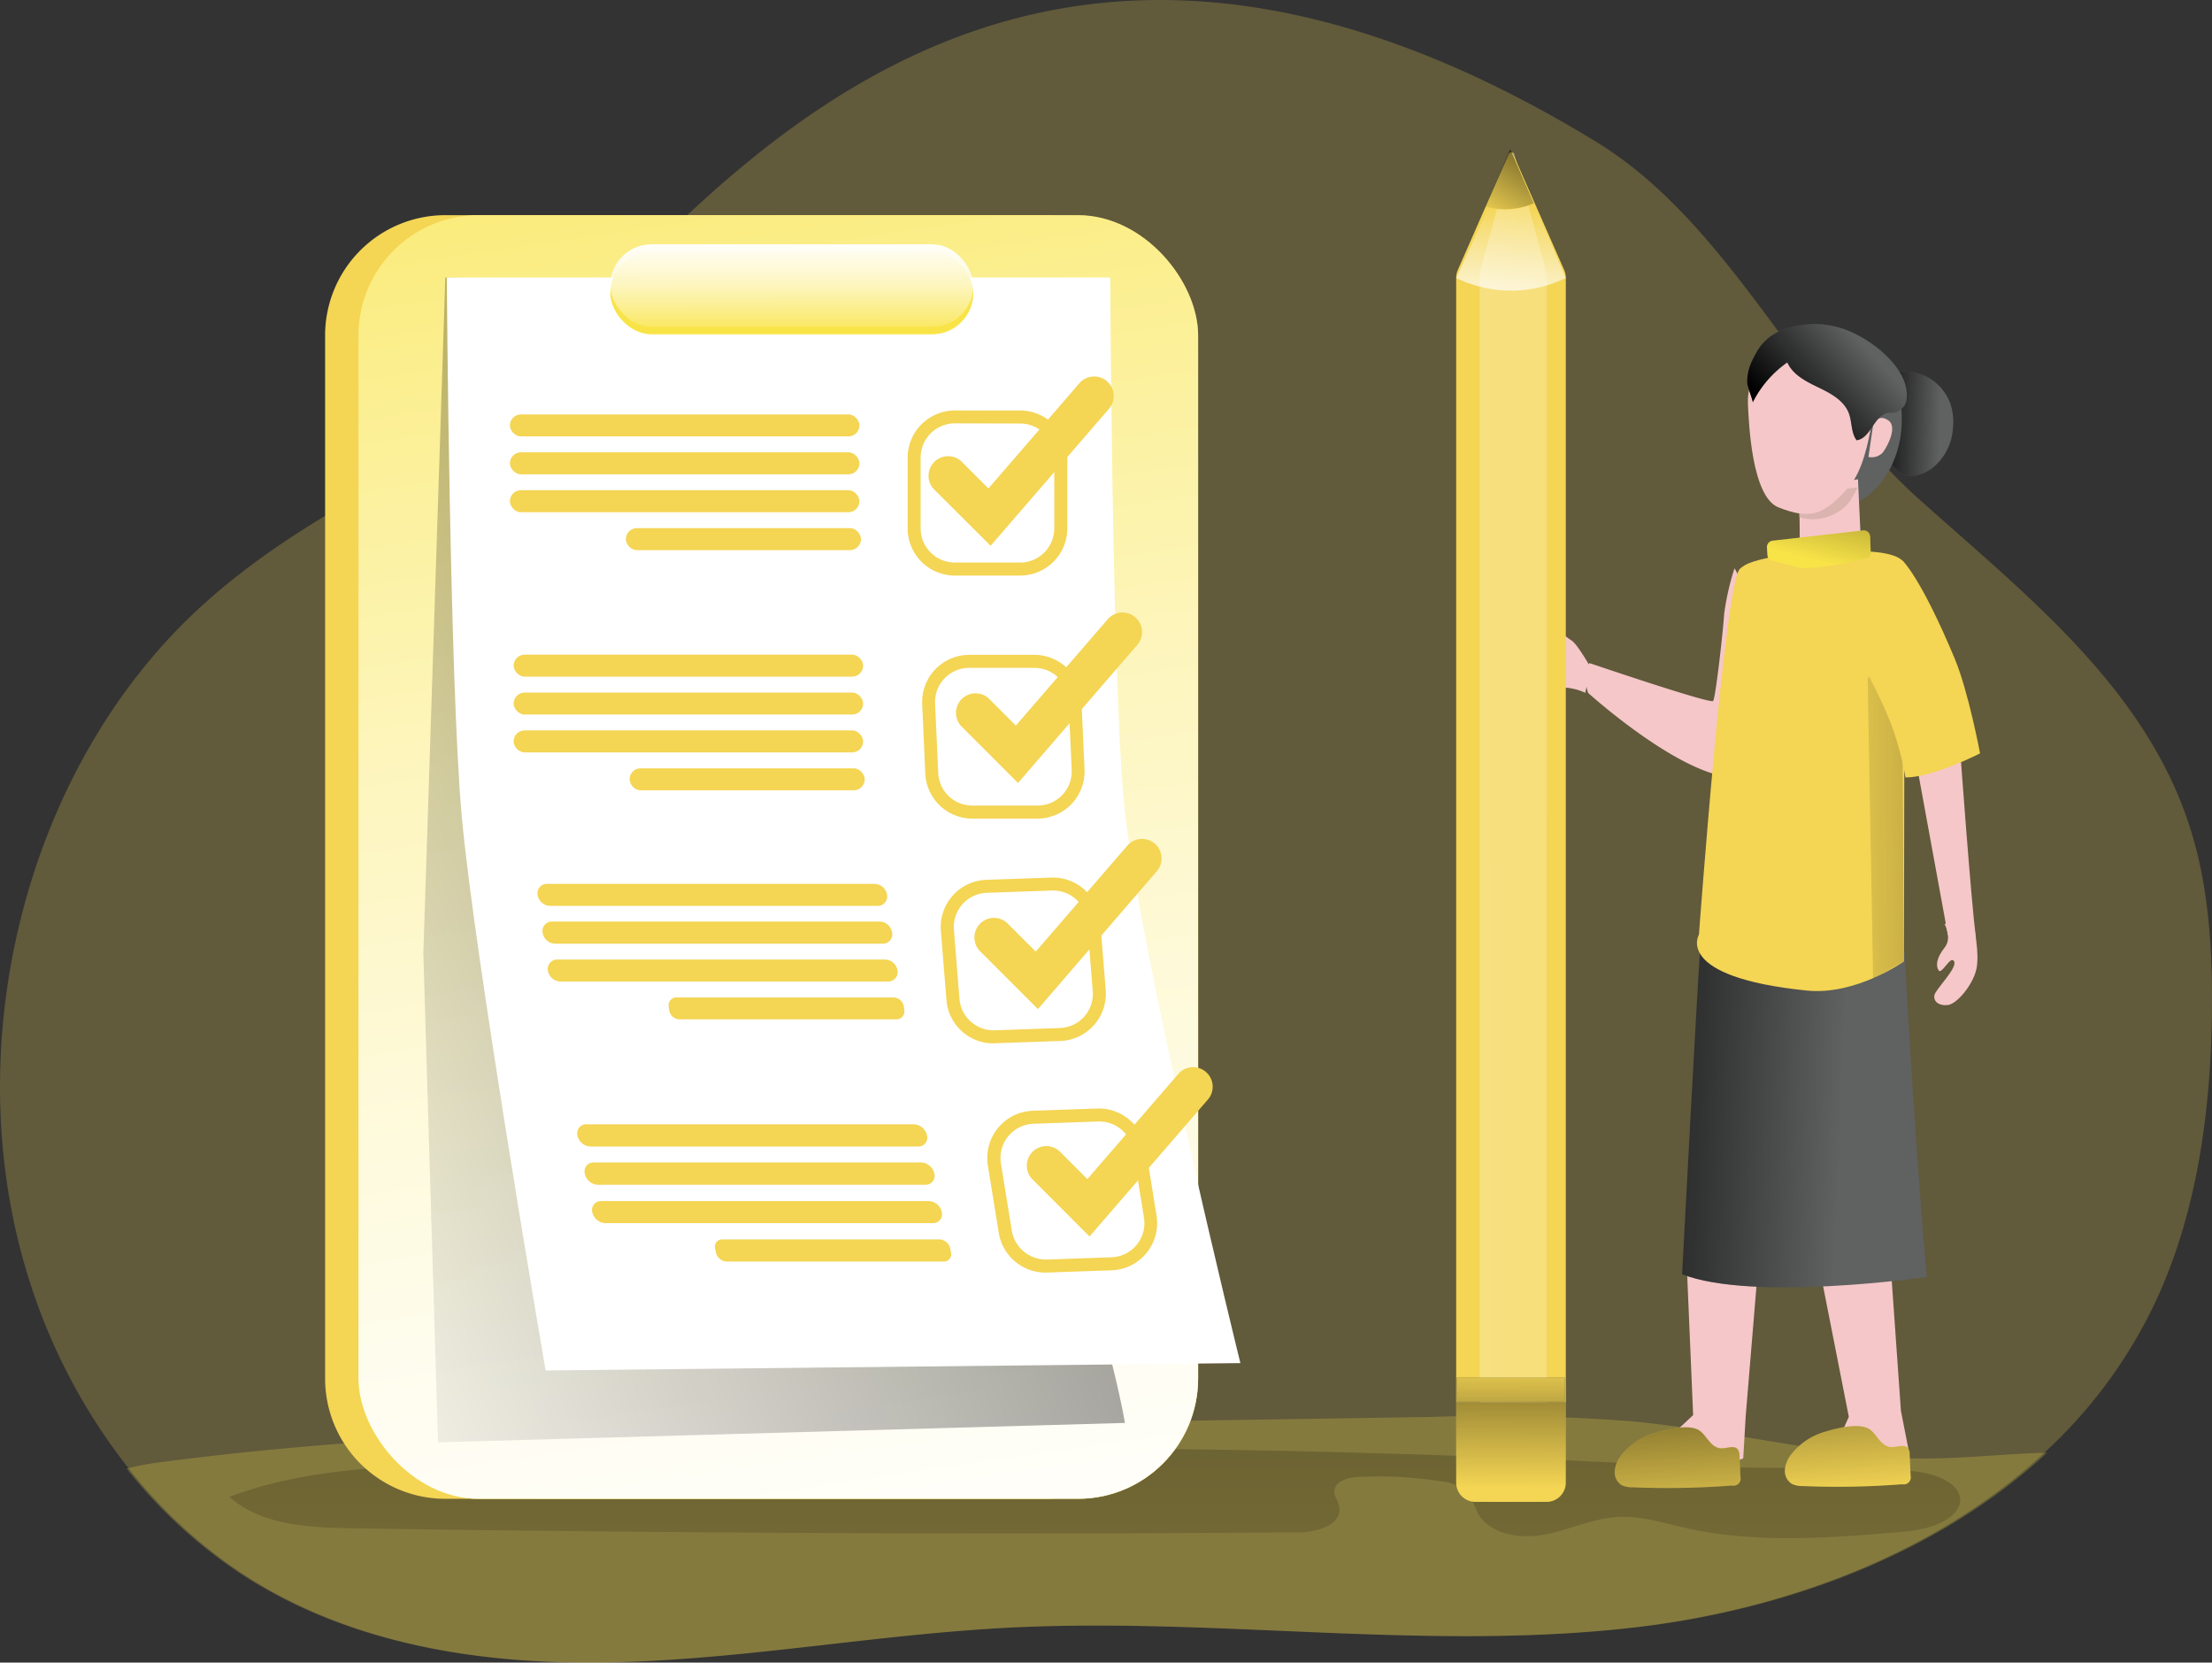 <svg xmlns="http://www.w3.org/2000/svg" xmlns:xlink="http://www.w3.org/1999/xlink" width="294" height="220.915" viewBox="0 0 294 220.915"><rect x="0" y="0" width="294" height="220.915" fill="#333333" stroke="none"/><defs><linearGradient id="a" x1="0.492" y1="4.428" x2="0.544" y2="-20.996" gradientUnits="objectBoundingBox"><stop offset="0" stop-color="#010101" stop-opacity="0"/><stop offset="0.95" stop-color="#010101"/></linearGradient><linearGradient id="b" x1="0.83" y1="0.519" x2="-0.121" y2="0.478" xlink:href="#a"/><linearGradient id="c" x1="0.65" y1="0.515" x2="-0.594" y2="0.44" xlink:href="#a"/><linearGradient id="d" x1="-1.537" y1="0.733" x2="14.069" y2="-0.869" xlink:href="#a"/><linearGradient id="e" x1="0.347" y1="0.736" x2="3.34" y2="-3.644" xlink:href="#a"/><linearGradient id="f" x1="0.645" y1="1.762" x2="0.062" y2="-2.771" xlink:href="#a"/><linearGradient id="g" x1="0.56" y1="1.117" x2="-0.022" y2="-3.414" xlink:href="#a"/><linearGradient id="h" x1="0.798" y1="0.299" x2="0.116" y2="0.751" xlink:href="#a"/><linearGradient id="i" x1="0.42" y1="-0.337" x2="0.577" y2="1.305" gradientUnits="objectBoundingBox"><stop offset="0" stop-color="#fff" stop-opacity="0"/><stop offset="0.14" stop-color="#fff" stop-opacity="0.22"/><stop offset="0.3" stop-color="#fff" stop-opacity="0.451"/><stop offset="0.45" stop-color="#fff" stop-opacity="0.651"/><stop offset="0.6" stop-color="#fff" stop-opacity="0.8"/><stop offset="0.73" stop-color="#fff" stop-opacity="0.91"/><stop offset="0.85" stop-color="#fff" stop-opacity="0.98"/><stop offset="0.94" stop-color="#fff"/></linearGradient><linearGradient id="j" x1="-0.219" y1="0.98" x2="2.366" y2="-0.737" xlink:href="#a"/><linearGradient id="k" x1="8.054" y1="0.339" x2="-41.258" y2="1.424" xlink:href="#i"/><linearGradient id="l" x1="2.024" y1="0.069" x2="-7.549" y2="2.642" xlink:href="#i"/><linearGradient id="m" x1="0.537" y1="0.379" x2="0.447" y2="1.666" xlink:href="#i"/><linearGradient id="n" x1="0.311" y1="1.316" x2="1.579" y2="-1.263" xlink:href="#a"/><linearGradient id="o" x1="0.503" y1="1.146" x2="0.496" y2="-0.306" xlink:href="#i"/><linearGradient id="p" x1="0.49" y1="-0.76" x2="0.558" y2="7.746" xlink:href="#a"/><linearGradient id="q" x1="0.498" y1="0.858" x2="0.509" y2="-1.78" xlink:href="#a"/></defs><g transform="translate(0.01 -0.015)"><path d="M296.266,160.264c-.105,13.414-1.9,27.086-7.492,39.063a64.284,64.284,0,0,1-14.785,20.08C259.419,232.96,239.2,240.3,219.644,242.6c-27.646,3.253-55.612-1.365-83.415.067-17.351.9-34.581,4.137-51.952,4.587s-35.422-2.177-50.17-12.028a64.863,64.863,0,0,1-14.722-13.709,78.2,78.2,0,0,1-12.44-22.67c-11.083-31.451-1.93-69.857,21.883-91.721,9.4-8.636,20.59-14.691,31.71-20.545C83.8,74.381,122.869-10.638,214.4,45.211c17.877,10.937,27.136,33.333,42.941,47.507,14.075,12.618,30.038,24.961,35.99,43.582C295.793,143.959,296.324,152.181,296.266,160.264Z" transform="translate(-2.28 -26.37)" fill="#f4d554" opacity="0.24" style="isolation:isolate"/><path d="M290.074,395.124c-14.607,13.554-34.88,20.891-54.483,23.193-27.716,3.253-55.754-1.365-83.628.067-17.4.9-34.669,4.137-52.085,4.587s-35.512-2.177-50.3-12.028A64.963,64.963,0,0,1,34.82,397.234a37.29,37.29,0,0,1,4.312-.812c29.234-3.878,58.822-4.344,88.319-4.794l80.529-1.246a242.281,242.281,0,0,1,26.783.569c11.375,1.076,22.545,3.739,33.926,4.742C275.9,396.339,282.963,395.3,290.074,395.124Z" transform="translate(-17.998 -202.088)" fill="#f9e448" opacity="0.24" style="isolation:isolate"/><path d="M252.247,400.788a1541.047,1541.047,0,0,0-163.8-.145c-9.218.481-18.6,1.081-27.21,4.344,4.226,3.78,10.512,4.08,16.238,4.173q62.94.993,125.891.548c2.462,0,5.864-1.07,5.378-3.439-.148-.714-.681-1.355-.639-2.069.079-1.319,1.8-1.794,3.169-1.856a53.167,53.167,0,0,1,10.892.569,5.8,5.8,0,0,1,3.56,1.5,14.013,14.013,0,0,1,1.395,2.689c1.616,2.891,5.652,3.522,8.98,2.885s6.423-2.172,9.788-2.337c2.963-.15,5.858.786,8.753,1.443,9.461,2.141,19.323,1.35,29,.548,10.037-.833,10.248-7.622.243-8.165C273.383,400.923,262.77,401.362,252.247,400.788Z" transform="translate(-30.756 -206.077)" fill="url(#a)"/><path d="M489.432,244.141,485,219.94h6.086s1.4,19.361,2.068,24.61Z" transform="translate(-230.537 -119.835)" fill="#f5c7c8"/><path d="M495.281,263.476s.853,3.775.352,5.88-2.586,4.556-3.765,4.7-1.9-.434-1.815-1.236,3.1-3.651,2.637-4.556-1.655,1.846-2.068,1.179-.238-1.7.8-3.01,0-3.134,0-3.134S494.547,261.915,495.281,263.476Z" transform="translate(-232.974 -140.499)" fill="#f5c7c8"/><path d="M476.355,122.362c1.267-.936,3.842-.615,5.119-.1a6.5,6.5,0,0,1,3.811,4.292,7.755,7.755,0,0,1,.2,2.756,7.345,7.345,0,0,1-2.71,5.3c-3.454,2.524-5.585.181-6.609-2.968a11.7,11.7,0,0,1-.61-5.574c.186-1.422-.465-2.544.636-3.563Z" transform="translate(-225.925 -72.427)" fill="#606161"/><path d="M476.355,122.362c1.267-.936,3.842-.615,5.119-.1a6.5,6.5,0,0,1,3.811,4.292,7.755,7.755,0,0,1,.2,2.756,7.345,7.345,0,0,1-2.71,5.3c-3.454,2.524-5.585.181-6.609-2.968a11.7,11.7,0,0,1-.61-5.574c.186-1.422-.465-2.544.636-3.563Z" transform="translate(-225.925 -72.427)" fill="url(#b)"/><ellipse cx="9.577" cy="11.945" rx="9.577" ry="11.945" transform="translate(233.613 43.786)" fill="#606161"/><path d="M395.377,193.141s-1.758-3.1-2.518-3.563-2.11-1.738-2.5-1.448c-.708.517,2.343,3.227-.377,3.025-.429-.036-2.611,0-3.666.988a2.022,2.022,0,0,0,.1,3.02c.714.486,3.165.714,4.489.672a7.634,7.634,0,0,1,3.775.693" transform="translate(-183.986 -104.454)" fill="#f5c7c8"/><path d="M422.259,172.4a34.645,34.645,0,0,0-1.381,6.086c-.124,2.136-1.127,11.108-1.463,11.547S402.986,185,402.986,185s-.972,1.37-.2,3.951c0,0,11.951,10.813,19.185,11.237s6.3-16.708,6.3-16.708" transform="translate(-191.731 -96.878)" fill="#f5c7c8"/><path d="M463.256,364.509l-1.329,3c.786-.269,4.551,2.756,6.247,2.761a5.389,5.389,0,0,0,3.072-1.122l-1.065-5.445-1.9-26.957-10.2,1.479Z" transform="translate(-217.538 -176.241)" fill="#f5c7c8"/><path d="M428.23,366.894l-1.96,1.836c.827-.062,3.718,3.806,5.362,4.235a5.4,5.4,0,0,0,3.258-.321l.321-5.543,2.068-24.951-10.058.988Z" transform="translate(-203.203 -178.848)" fill="#f5c7c8"/><path d="M463.062,149.54l.408,8.677a4.514,4.514,0,0,1-4.137,1.939c-4.189-.465-4.008-1.706-4.008-1.706s0-6.262-.165-7.664" transform="translate(-216.128 -85.84)" fill="#f5c7c8"/><path d="M462.068,153.368l.967-1.748-7.865.874c.062.517.1,1.779.124,3.1A6.257,6.257,0,0,0,462.068,153.368Z" transform="translate(-216.132 -86.844)" fill="#dbb4af"/><path d="M454.809,269.88s1.262,23.87,2.942,43.189c0,0-23.084,3.325-32.511-.372,0,0,2.027-38.494,2.451-44.017Z" transform="translate(-201.68 -143.371)" fill="#606161"/><path d="M454.809,269.88s1.262,23.87,2.942,43.189c0,0-23.084,3.325-32.511-.372,0,0,2.027-38.494,2.451-44.017Z" transform="translate(-201.68 -143.371)" fill="url(#c)"/><path d="M456.656,169.655s-.041-1.706-5.952-1.758c-4.308-.041-5.812-.393-8.874.191-5.585,1.065-6.205,1.412-7.059,2.136-2.022,1.743-5.45,48.609-5.45,48.609s-3.429,5.626,14.324,7.436c6.567.672,12.928-3.878,12.928-3.878Z" transform="translate(-203.522 -94.635)" fill="#f4d554"/><path d="M460.771,117.911s-.346,11.113-3.578,14.914c-3.408,4.013-5.347,4.5-9.484,2.865-3.516-1.4-3.935-11.025-4.054-13.8C443.349,114.7,454.374,108.505,460.771,117.911Z" transform="translate(-211.349 -68.261)" fill="#f5c7c8"/><path d="M475.2,159.78l.259,45.1-4.08,2.353L470.65,167.4Z" transform="translate(-222.429 -77.148)" fill="url(#d)"/><path d="M462.278,163.511l.078,2.032a.848.848,0,0,1-.465.786,35.491,35.491,0,0,1-8.7,1.37l-4.054-1.034a.843.843,0,0,1-.517-.729l-.057-1.008a.853.853,0,0,1,.75-.895l12-1.36a.853.853,0,0,1,.967.838Z" transform="translate(-213.724 -92.178)" fill="#f9e448"/><path d="M462.278,163.511l.078,2.032a.848.848,0,0,1-.465.786,35.491,35.491,0,0,1-8.7,1.37l-4.054-1.034a.843.843,0,0,1-.517-.729l-.057-1.008a.853.853,0,0,1,.75-.895l12-1.36a.853.853,0,0,1,.967.838Z" transform="translate(-213.724 -92.178)" fill="url(#e)"/><path d="M473.73,134.942a1.178,1.178,0,0,1,1.825-.951c1.65.724.1,3.62-.543,4.432a2.04,2.04,0,0,1-1.872.553" transform="translate(-224.81 -78.243)" fill="#f5c7c8"/><path d="M475.8,93.411l.657,2.627h-1.076l-.9-4.008Z" transform="translate(-224.278 -44.433)" fill="#4eae93"/><path d="M476.333,170.469s2.43,2.286,6.9,13.016c1.825,4.385,3.351,12.55,3.351,12.55s-6.236,3.2-9.913,3.2c-1.644-9.541-5.6-13.238-6.329-17.639S474.11,169.621,476.333,170.469Z" transform="translate(-223.422 -95.914)" fill="#f4d554"/><path d="M415.376,393.883a8.759,8.759,0,0,0-4.54,3.061,3.836,3.836,0,0,0-.8,2.022,2.022,2.022,0,0,0,.946,1.867,3.144,3.144,0,0,0,1.386.269,111.131,111.131,0,0,0,13.254-.233.939.939,0,0,0,1.122-1.153l-.124-2.772a1.432,1.432,0,0,0-.228-.879c-.491-.6-1.448-.1-2.218-.14-1.551-.083-1.944-2.012-3.222-2.544C419.493,392.771,416.835,393.438,415.376,393.883Z" transform="translate(-195.43 -203.468)" fill="#f4d554"/><path d="M457,393.568a8.7,8.7,0,0,0-4.54,3.061,3.826,3.826,0,0,0-.807,2.022,2.017,2.017,0,0,0,.951,1.862,3.149,3.149,0,0,0,1.386.274,110.058,110.058,0,0,0,13.254-.238.941.941,0,0,0,1.122-1.148l-.124-2.777a1.417,1.417,0,0,0-.228-.874c-.491-.6-1.448-.1-2.224-.14-1.551-.083-1.939-2.012-3.216-2.549C461.092,392.451,458.44,393.118,457,393.568Z" transform="translate(-214.433 -203.314)" fill="#f4d554"/><path d="M415.376,393.883a8.759,8.759,0,0,0-4.54,3.061,3.836,3.836,0,0,0-.8,2.022,2.022,2.022,0,0,0,.946,1.867,3.144,3.144,0,0,0,1.386.269,111.131,111.131,0,0,0,13.254-.233.939.939,0,0,0,1.122-1.153l-.124-2.772a1.432,1.432,0,0,0-.228-.879c-.491-.6-1.448-.1-2.218-.14-1.551-.083-1.944-2.012-3.222-2.544C419.493,392.771,416.835,393.438,415.376,393.883Z" transform="translate(-195.43 -203.468)" fill="url(#f)"/><path d="M457,393.568a8.7,8.7,0,0,0-4.54,3.061,3.826,3.826,0,0,0-.807,2.022,2.017,2.017,0,0,0,.951,1.862,3.149,3.149,0,0,0,1.386.274,110.058,110.058,0,0,0,13.254-.238.941.941,0,0,0,1.122-1.148l-.124-2.777a1.417,1.417,0,0,0-.228-.874c-.491-.6-1.448-.1-2.224-.14-1.551-.083-1.939-2.012-3.216-2.549C461.092,392.451,458.44,393.118,457,393.568Z" transform="translate(-214.433 -203.314)" fill="url(#g)"/><path d="M443.082,113.642c-.171.305-.331.626-.491.967a6.107,6.107,0,0,0-.605,2.9c0,.414.8,2.389.724,2.549a14.293,14.293,0,0,1,4.6-5.316c.734,1.66,2.518,2.549,4.137,3.33s3.413,1.738,4.044,3.444c.44,1.169.274,2.586,1.034,3.573,1.877-.253,2.286-3.284,4.137-3.62.336-.062.688,0,1.034-.093a2.068,2.068,0,0,0,1.484-1.924c.29-3.915-4.457-7.55-7.627-8.858a11.894,11.894,0,0,0-9.277,0,6.515,6.515,0,0,0-3.191,3.051Z" transform="translate(-209.764 -66.577)" fill="#606161"/><path d="M443.082,113.642c-.171.305-.331.626-.491.967a6.107,6.107,0,0,0-.605,2.9c0,.414.8,2.389.724,2.549a14.293,14.293,0,0,1,4.6-5.316c.734,1.66,2.518,2.549,4.137,3.33s3.413,1.738,4.044,3.444c.44,1.169.274,2.586,1.034,3.573,1.877-.253,2.286-3.284,4.137-3.62.336-.062.688,0,1.034-.093a2.068,2.068,0,0,0,1.484-1.924c.29-3.915-4.457-7.55-7.627-8.858a11.894,11.894,0,0,0-9.277,0,6.515,6.515,0,0,0-3.191,3.051Z" transform="translate(-209.764 -66.577)" fill="url(#h)"/><path d="M15.98,0H95.619A15.98,15.98,0,0,1,111.6,15.98V154.585a15.98,15.98,0,0,1-15.98,15.98H15.98A15.98,15.98,0,0,1,0,154.585V15.98A15.98,15.98,0,0,1,15.98,0Z" transform="translate(43.2 28.604)" fill="#f4d554"/><rect width="111.599" height="170.565" rx="15.98" transform="translate(47.636 28.604)" fill="#f9e448"/><rect width="111.599" height="170.565" rx="15.98" transform="translate(47.636 28.604)" fill="url(#i)"/><path d="M108.45,187.523l2.922-89.833,84.471,1.784S184.8,192.72,192.595,216.787s9.1,33.1,9.1,33.1L110.4,252.468Z" transform="translate(-52.194 -60.802)" fill="url(#j)"/><path d="M219.631,241.939l-92.346.977s-9.494-55.161-11.144-73.653c-1.619-17.815-1.991-71.574-1.991-71.574h88.184s.222,52.1,1.784,69.361C205.845,186.1,219.631,241.939,219.631,241.939Z" transform="translate(-54.779 -60.802)" fill="#fff"/><path d="M384.415,81.19l-6.283-14.262-.517-1.21a.181.181,0,0,0-.088-.088.284.284,0,0,0-.465.088L370.257,81.19a2.586,2.586,0,0,0-.207,1.034V231.619h14.572V82.229a2.586,2.586,0,0,0-.207-1.039Zm.088,150.341H370.133v-3.17H384.5Z" transform="translate(-176.519 -45.279)" fill="#f4d554"/><path d="M385.04,82.216V228.347h-8.931V82.2a3.928,3.928,0,0,1,.119-1.034L380.4,65.689a.135.135,0,0,1,.031-.088c.088-.14.243-.1.295.088l.331,1.21L384.9,81.161a3.973,3.973,0,0,1,.14,1.055Z" transform="translate(-179.458 -45.266)" fill="url(#k)"/><path d="M376.11,386.53h8.931V397.3c0,1.417-.714,2.56-1.577,2.56h-5.8c-.869,0-1.551-1.143-1.551-2.56Z" transform="translate(-179.459 -200.279)" fill="url(#l)"/><path d="M384.622,82.411a16.62,16.62,0,0,1-14.572,0l4.292-9.38,3.253-7.11,2.8,6.593Z" transform="translate(-176.519 -45.461)" fill="url(#m)"/><path d="M384.405,72.473a8.791,8.791,0,0,1-6.055.517l3.253-7.11Z" transform="translate(-180.554 -45.441)" fill="#f4d554"/><path d="M384.082,71.9a9.9,9.9,0,0,1-6.4.445l3.268-7.648Z" transform="translate(-180.233 -44.872)" fill="url(#n)"/><rect width="46.458" height="2.922" rx="1.461" transform="translate(67.761 55.08)" fill="#f4d554"/><rect width="46.458" height="2.922" rx="1.461" transform="translate(67.761 60.117)" fill="#f4d554"/><rect width="46.458" height="2.922" rx="1.461" transform="translate(67.761 65.153)" fill="#f4d554"/><rect width="31.254" height="2.922" rx="1.461" transform="translate(83.172 70.19)" fill="#f4d554"/><rect width="46.458" height="2.922" rx="1.461" transform="translate(68.257 87.002)" fill="#f4d554"/><rect width="46.458" height="2.922" rx="1.461" transform="translate(68.257 92.038)" fill="#f4d554"/><rect width="46.458" height="2.922" rx="1.461" transform="translate(68.257 97.07)" fill="#f4d554"/><rect width="31.254" height="2.922" rx="1.461" transform="translate(83.667 102.106)" fill="#f4d554"/><path d="M182.9,256.421H139.368a1.727,1.727,0,0,1-1.655-1.463h0a1.246,1.246,0,0,1,1.267-1.458h43.531a1.722,1.722,0,0,1,1.66,1.458h0a1.251,1.251,0,0,1-1.267,1.463Z" transform="translate(-66.276 -136.04)" fill="#f4d554"/><path d="M184.19,266.122H140.654a1.727,1.727,0,0,1-1.67-1.484h0a1.251,1.251,0,0,1,1.267-1.458h43.536a1.727,1.727,0,0,1,1.655,1.458h0a1.251,1.251,0,0,1-1.251,1.484Z" transform="translate(-66.877 -140.714)" fill="#f4d554"/><path d="M185.5,275.861H141.968a1.727,1.727,0,0,1-1.655-1.458h0a1.251,1.251,0,0,1,1.267-1.463h43.551a1.727,1.727,0,0,1,1.655,1.463h0a1.251,1.251,0,0,1-1.282,1.458Z" transform="translate(-67.505 -145.427)" fill="#f4d554"/><path d="M201.235,285.591H172.38a1.417,1.417,0,0,1-1.36-1.194l-.072-.517a1.034,1.034,0,0,1,1.034-1.2h28.86a1.417,1.417,0,0,1,1.36,1.2l.067.517a1.034,1.034,0,0,1-1.034,1.195Z" transform="translate(-82.086 -150.131)" fill="#f4d554"/><path d="M193.025,318.238H149.489a1.862,1.862,0,0,1-1.743-1.479h0a1.189,1.189,0,0,1,1.184-1.479h43.536a1.862,1.862,0,0,1,1.743,1.479h0a1.184,1.184,0,0,1-1.184,1.479Z" transform="translate(-71.009 -165.873)" fill="#f4d554"/><path d="M194.884,328.053H151.338a1.862,1.862,0,0,1-1.743-1.484h0a1.184,1.184,0,0,1,1.179-1.479H194.31a1.856,1.856,0,0,1,1.743,1.479h0a1.184,1.184,0,0,1-1.169,1.484Z" transform="translate(-71.882 -170.61)" fill="#f4d554"/><path d="M196.76,337.937H153.224a1.861,1.861,0,0,1-1.743-1.479h0A1.189,1.189,0,0,1,152.665,335h43.541a1.867,1.867,0,0,1,1.743,1.484h0a1.189,1.189,0,0,1-1.189,1.453Z" transform="translate(-72.776 -175.395)" fill="#f4d554"/><path d="M213.037,347.792H184.182a1.551,1.551,0,0,1-1.432-1.215l-.1-.517a.967.967,0,0,1,.972-1.21h28.855a1.551,1.551,0,0,1,1.427,1.21l.1.517a.972.972,0,0,1-.972,1.215Z" transform="translate(-87.615 -180.151)" fill="#f4d554"/><path d="M246.36,153.8h-8.677a6.278,6.278,0,0,1-6.273-6.273v-9.386a6.278,6.278,0,0,1,6.273-6.273h8.677a6.278,6.278,0,0,1,6.273,6.273v9.406a6.278,6.278,0,0,1-6.273,6.252Zm-8.677-20.224a4.551,4.551,0,0,0-4.545,4.545v9.406a4.551,4.551,0,0,0,4.545,4.545h8.677a4.545,4.545,0,0,0,4.54-4.545v-9.386a4.545,4.545,0,0,0-4.54-4.545Z" transform="translate(-110.785 -77.307)" fill="#f4d554"/><path d="M250.406,216.41h-8.651a6.267,6.267,0,0,1-6.267-5.988l-.414-9.215a6.273,6.273,0,0,1,6.267-6.557H250a6.262,6.262,0,0,1,6.231,5.993l.419,9.21a6.273,6.273,0,0,1-6.267,6.557Zm-9.081-20.028a4.54,4.54,0,0,0-4.54,4.747l.419,9.215a4.53,4.53,0,0,0,4.535,4.333h8.667a4.54,4.54,0,0,0,4.54-4.747l-.419-9.21a4.54,4.54,0,0,0-4.54-4.339Z" transform="translate(-112.514 -107.623)" fill="#f4d554"/><path d="M246.758,273.912a6.262,6.262,0,0,1-6.247-5.771l-.739-9.189a6.278,6.278,0,0,1,6.035-6.774l8.662-.3a6.324,6.324,0,0,1,6.474,5.75l.739,9.189a6.283,6.283,0,0,1-6.035,6.774l-8.662.3ZM254.7,253.6h-.165l-8.662.3a4.551,4.551,0,0,0-4.37,4.907l.739,9.189a4.561,4.561,0,0,0,4.685,4.178l8.662-.305a4.54,4.54,0,0,0,4.37-4.9l-.739-9.189A4.53,4.53,0,0,0,254.7,253.6Z" transform="translate(-114.729 -135.256)" fill="#f4d554"/><path d="M259.227,333.02a6.288,6.288,0,0,1-6.205-5.27l-1.448-8.956a6.273,6.273,0,0,1,5.973-7.276l8.584-.3a6.34,6.34,0,0,1,6.412,5.269l1.448,8.956a6.278,6.278,0,0,1-5.973,7.276l-8.589.295Zm7.136-20.074h-.16l-8.584.3a4.545,4.545,0,0,0-4.313,5.269l1.453,8.956a4.6,4.6,0,0,0,4.654,3.816l8.584-.3a4.535,4.535,0,0,0,4.323-5.264l-1.448-8.962A4.551,4.551,0,0,0,266.363,312.945Z" transform="translate(-120.283 -163.911)" fill="#f4d554"/><rect width="48.247" height="10.963" rx="5.481" transform="translate(81.106 33.475)" fill="#f9e448"/><rect width="48.247" height="10.963" rx="5.481" transform="translate(81.106 32.475)" fill="url(#o)"/><path d="M244.8,145.558l-7.581-7.565a2.6,2.6,0,0,1,3.672-3.672l3.62,3.62,12.147-14.05a2.6,2.6,0,0,1,3.93,3.4Z" transform="translate(-113.147 -73.02)" fill="#f4d554"/><path d="M251.716,206.488l-7.576-7.576a2.6,2.6,0,0,1,3.672-3.671l3.62,3.62,12.147-14.05a2.6,2.6,0,1,1,3.93,3.4Z" transform="translate(-116.423 -102.437)" fill="#f4d554"/><path d="M256.741,264.585l-7.581-7.591a2.6,2.6,0,1,1,3.672-3.672l3.62,3.62,12.147-14.05a2.594,2.594,0,1,1,3.925,3.392Z" transform="translate(-118.799 -130.484)" fill="#f4d554"/><path d="M269.767,323.033l-7.576-7.581a2.594,2.594,0,0,1,3.672-3.666l3.62,3.62,12.152-14.045a2.6,2.6,0,0,1,3.93,3.4Z" transform="translate(-124.969 -158.718)" fill="#f4d554"/><rect width="14.365" height="3.17" transform="translate(193.618 183.081)" fill="#f4d554"/><rect width="14.365" height="3.17" transform="translate(193.618 183.081)" fill="url(#p)"/><path d="M384.622,386.7v10.678a2.555,2.555,0,0,1-2.586,2.56H372.61a2.555,2.555,0,0,1-2.56-2.56V386.7Z" transform="translate(-176.519 -200.361)" fill="#f4d554"/><path d="M384.622,386.7v10.678a2.555,2.555,0,0,1-2.586,2.56H372.61a2.555,2.555,0,0,1-2.56-2.56V386.7Z" transform="translate(-176.519 -200.361)" fill="url(#q)"/></g></svg>